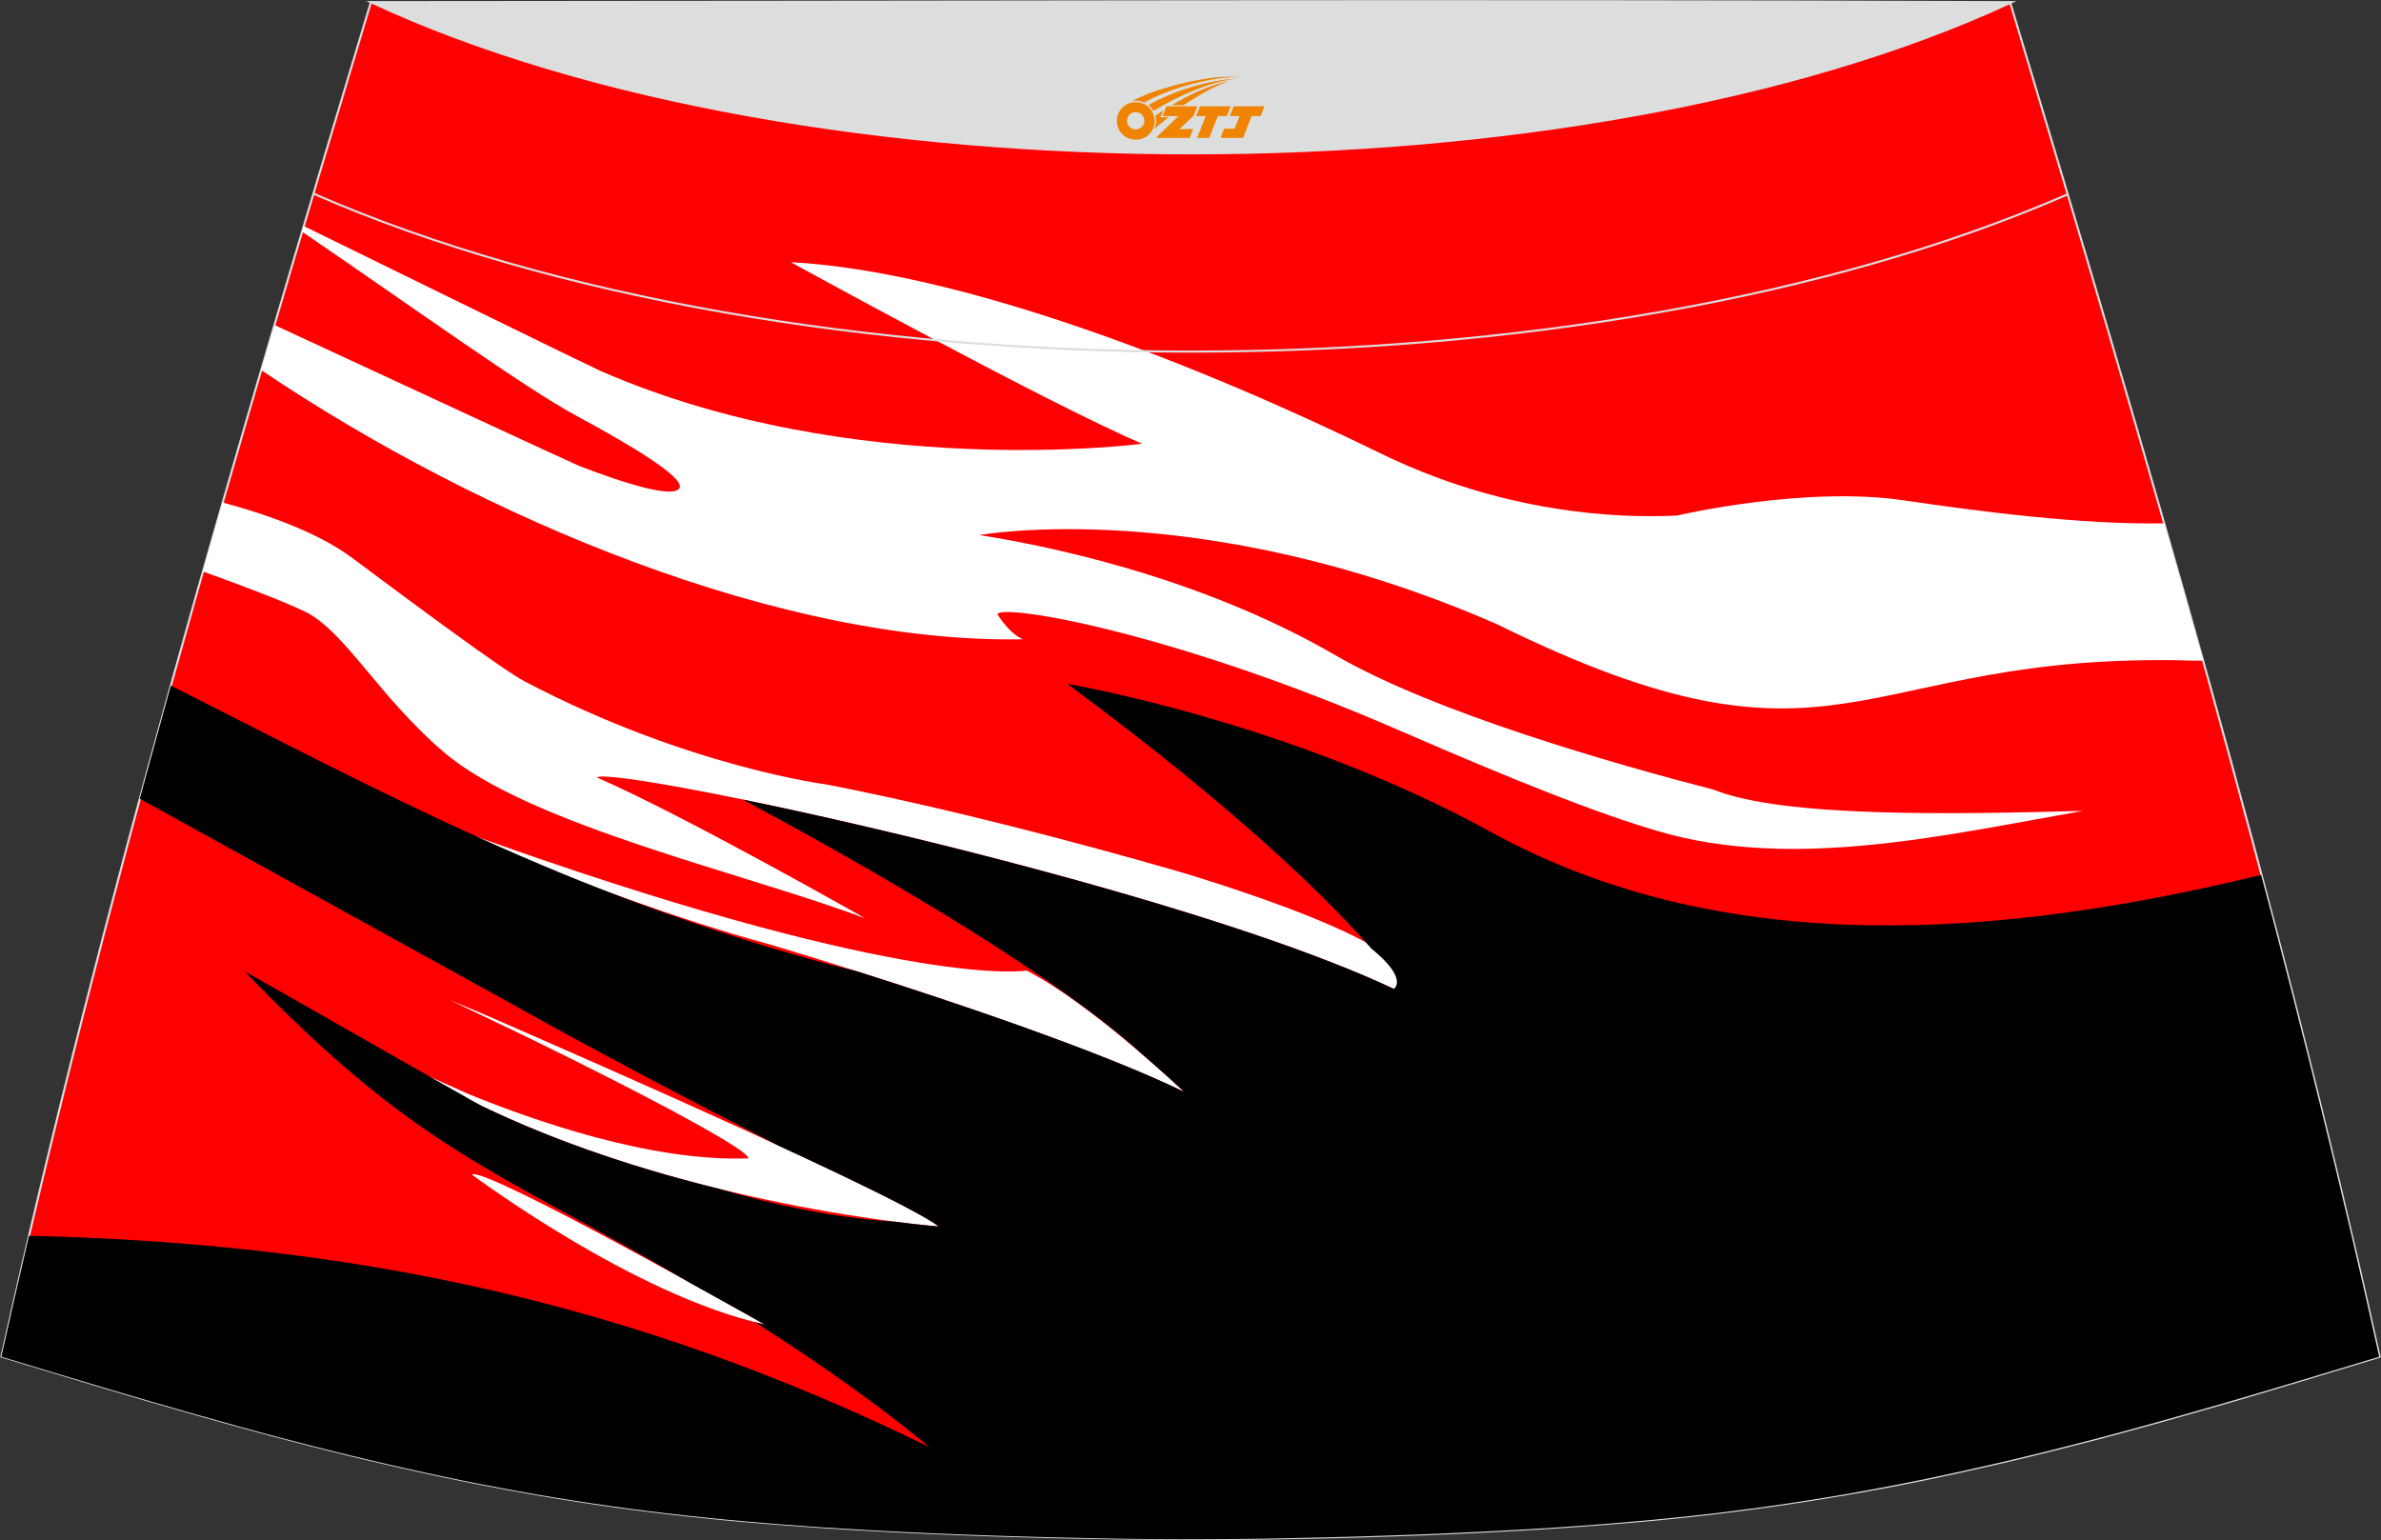 <?xml version="1.0" encoding="utf-8"?>
<!-- Generator: Adobe Illustrator 24.0.0, SVG Export Plug-In . SVG Version: 6.00 Build 0)  -->
<svg xmlns="http://www.w3.org/2000/svg" xmlns:xlink="http://www.w3.org/1999/xlink" version="1.1" id="图层_1" x="0px" y="0px" width="387.08px" height="250.4px" viewBox="0 0 387.08 250.4" enable-background="new 0 0 387.08 250.4" xml:space="preserve">
<rect x="0" y="0" width="387.08" height="250.4" fill="#333333" stroke="none"/>
<g>
	<path fill="#FF0002" stroke="#DCDDDD" stroke-width="0.341" stroke-miterlimit="22.926" d="M193.53,250.19L193.53,250.19   l-3.16-0.01l-3.16-0.02l-3.16-0.02l-3.16-0.05l-3.16-0.06l-3.16-0.06l-3.16-0.07l-3.16-0.08l-3.16-0.09l-3.16-0.1l-3.16-0.11   l-3.11-0.11l-3.11-0.13l-3.11-0.14l-3.11-0.15l-3.11-0.16l-3.11-0.17l-3.11-0.18l-3.11-0.2l-3.11-0.22l-3.14-0.23l-3.14-0.25   l-3.13-0.26l-3.13-0.28l-3.13-0.31l-3.13-0.33l-3.13-0.35l-3.13-0.38l-3.11-0.4l-3.07-0.42l-3.06-0.44l-3.06-0.47l-3.06-0.49   l-3.05-0.51l-3.05-0.55l-3.05-0.56l-3.03-0.58l-3.03-0.6l-3.02-0.63l-3.02-0.65l-3.02-0.67l-3.01-0.68l-3.01-0.7l-3-0.72l-3-0.74   l-3.01-0.76l-3.01-0.77l-3-0.78l-3-0.81l-3-0.82l-3-0.83l-2.99-0.84l-2.99-0.85l-2.99-0.86l-2.99-0.86l-2.98-0.88l-2.98-0.88   l-2.98-0.89l-2.98-0.9l-2.98-0.9l-2.98-0.9l-2.98-0.9l-2.98-0.9C16.77,146.09,38.03,74.26,60.3,0.35   c106.77,29.51,159.71,29.51,266.48,0c22.25,73.91,43.53,145.74,60.07,220.22l-2.98,0.9l-2.98,0.9l-2.98,0.9l-2.98,0.9l-2.98,0.9   l-2.98,0.89l-2.98,0.89l-2.98,0.88l-2.99,0.86l-2.99,0.86l-2.99,0.85l-2.99,0.84l-3,0.83l-3,0.82l-3,0.81l-3.01,0.78l-3.01,0.77   l-3.01,0.76l-3,0.74l-3,0.72l-3.01,0.7l-3.01,0.68l-3.01,0.67l-3.02,0.65l-3.02,0.63l-3.03,0.6l-3.03,0.58l-3.05,0.56l-3.05,0.53   l-3.06,0.51l-3.06,0.49l-3.06,0.47l-3.06,0.44l-3.07,0.42l-3.11,0.4l-3.11,0.38l-3.13,0.35l-3.13,0.33l-3.13,0.31l-3.13,0.28   l-3.14,0.26l-3.14,0.25l-3.14,0.23l-3.11,0.22l-3.11,0.2l-3.11,0.18l-3.11,0.17l-3.11,0.16l-3.11,0.15l-3.11,0.14l-3.11,0.13   l-3.11,0.11l-3.16,0.11l-3.16,0.1l-3.16,0.09l-3.16,0.08l-3.16,0.07l-3.16,0.06l-3.16,0.06l-3.16,0.05l-3.16,0.02l-3.16,0.02   L193.53,250.19L193.53,250.19L193.53,250.19L193.53,250.19z"/>
	<path fill="#FFFFFF" d="M76.7,190.94c0,0,26.36,19.74,47.62,24.37C124.33,215.31,78.91,189.59,76.7,190.94z"/>
	<path fill="#FFFFFF" d="M77.74,164.49l-4.52-1.85l4.49,2.14c19.42,9.17,44.66,22.19,43.9,23.54c-15.87,0.58-35.1-6.21-45.76-10.59   l-6.3-2.83l6.18,3.63c34.98,17.69,76.9,20.87,76.9,20.87C146.19,194.52,100.68,174.47,77.74,164.49z"/>
	<path fill="#FFFFFF" d="M81.63,137.51l-6.79-2.43l6.67,3.24c11.71,4.73,28.65,11.17,43.48,15.17c0,0,45.95,13.57,67.49,24.01   c0,0-15.11-14.38-25.6-19.71C166.89,157.79,148.5,161.03,81.63,137.51z"/>
	<path fill="#FFFFFF" d="M140.65,149.3c0,0-29.2-16.62-43.62-22.91c2.63-2.01,93.16,17.19,129.56,34.37   c9.89-5.98-34.47-18.94-35.83-19.32c-15.32-4.4-36.05-9.91-56.35-13.9c0,0-22.57-2.84-49.02-16.71   C81.82,109,66.96,97.94,57.21,90.67c-5.83-4.34-14.76-7.3-21-8.97c-1.08,3.74-2.15,7.48-3.21,11.21   c6.14,2.21,13.11,4.83,16.63,6.55c6.37,3.11,11.82,13.61,22.39,22.71C85.9,134.13,121.18,141.95,140.65,149.3z"/>
	<path fill="#FFFFFF" d="M278.58,128.38c-16.23-4.19-45.38-12.53-61.4-21.81c-23.01-13.34-48.84-18.16-57.98-19.58   c0,0,35.92-6.54,84.12,14.47c56.5,27.85,57.92,4.4,112.9,5.93c0.65,0.02,1.3,0.02,1.94,0.02c-2.08-7.44-4.19-14.89-6.33-22.33   c-13.43,0.25-30.46-1.98-42.37-3.74c-16.15-2.39-36.87,2.48-36.87,2.48c-9.73,0.47-28.22-0.36-48.27-10.17   c-29.42-14.38-68.06-29.52-95.78-31.03c0,0,42.01,23.08,57.14,29.52c0,0-46.94,6.18-88.13-11.87   c-1.51-0.66-34.42-16.77-48.15-23.51l-0.27,0.92c18.72,12.79,36.25,25.43,44.63,29.95c9.3,5.01,17.47,10,16.72,11.7   c-0.86,1.7-8.34-0.5-16.32-3.58c-0.8-0.31-27.57-12.73-49.52-22.9c-0.72,2.44-1.44,4.89-2.16,7.33   c36,24.26,84.75,44.53,123.88,43.75c0,0-1.89-0.47-4.21-4.06c0.52-1.8,28.26,2.74,65.43,18.92c19.52,8.49,32.22,13.47,41.91,16.32   c21.97,6.5,47,0.6,69.15-3.28C317.46,132.39,289.9,132.94,278.58,128.38z"/>
	<path d="M242.51,135.33c-32.98-18.12-68.98-24.14-68.98-24.14c28.81,21.3,43.16,35.86,49.42,43.03c6.17,5.01,3.64,6.55,3.64,6.55   c-25.09-11.84-75.85-24.63-105.86-30.79c41.58,22.29,58.55,35.53,64.9,41.36c4.05,3.48,6.87,6.16,6.87,6.16   c-13.9-6.74-37.99-14.79-53.32-19.63c-2.57-0.66-4.07-1-4.07-1c-43.11-11.62-73.12-28.17-107.33-45.4   c-1.7,6.13-3.39,12.26-5.05,18.39c27.97,15.42,58.8,32.42,59.52,32.83c14.05,7.91,30.81,16.67,44.32,23.57   c12.76,5.89,23.21,10.99,26.05,13.13c0,0-2.66-0.2-7.19-0.78c-9.39-0.57-19.14-2.58-28.59-5.35c-12.03-2.96-25.64-7.25-38.51-13.45   c-0.88-0.42-37.72-21.48-38.59-21.91c28.4,29.4,40.15,31.79,72.54,50.72c6.9,3.81,12.05,6.72,12.05,6.72   c-0.53-0.11-1.07-0.24-1.6-0.38c18.03,11.4,28.31,20.27,28.31,20.27c-48.26-23.57-93.49-33.08-146.32-34.33   c-1.53,6.55-3.03,13.09-4.49,19.67l2.98,0.9l2.98,0.9l2.98,0.9l2.98,0.9l2.98,0.89l2.98,0.89l2.98,0.88l2.98,0.88l2.99,0.86   l2.99,0.86l2.99,0.85l2.99,0.84l2.99,0.83l3,0.82l3,0.81l3,0.78l3.01,0.77l3.01,0.76l3,0.74l3,0.72l3.01,0.7l3.01,0.68l3.02,0.67   l3.02,0.65l3.02,0.63l3.03,0.6l3.03,0.58l3.05,0.56l3.05,0.55l3.05,0.51l3.06,0.49l3.06,0.47l3.06,0.44l3.07,0.42l3.11,0.4   l3.13,0.38l3.13,0.35l3.13,0.33l3.13,0.31l3.13,0.28l3.13,0.27l3.14,0.25l3.14,0.23l3.11,0.22l3.11,0.19l3.11,0.18l3.11,0.17   l3.11,0.16l3.11,0.15l3.11,0.14l3.11,0.13l3.11,0.11l3.16,0.11l3.16,0.1l3.16,0.09l3.16,0.08l3.16,0.07l3.16,0.07l3.16,0.06   l3.16,0.05l3.16,0.03l3.16,0.02l3.16,0.01l0,0l0,0l3.16-0.01l3.16-0.02l3.16-0.03l3.16-0.05l3.16-0.06l3.16-0.07l3.16-0.07   l3.16-0.08l3.16-0.09l3.16-0.1l3.16-0.11l3.11-0.11l3.11-0.13l3.11-0.14l3.11-0.15l3.11-0.16l3.11-0.17l3.11-0.18l3.11-0.19   l3.11-0.22l3.14-0.23l3.14-0.25l3.14-0.27l3.13-0.28l3.13-0.31l3.13-0.33l3.13-0.35l3.11-0.38l3.11-0.4l3.07-0.42l3.06-0.44   l3.06-0.47l3.06-0.49l3.06-0.51l3.05-0.55l3.05-0.56l3.03-0.58l3.03-0.6l3.02-0.63l3.02-0.65l3.01-0.67l3.01-0.68l3.01-0.7l3-0.72   l3-0.74l3.01-0.76l3.01-0.77l3.01-0.78l3-0.81l3-0.82l3-0.83l2.99-0.84l2.99-0.85l2.99-0.86l2.99-0.86l2.98-0.88l2.98-0.88   l2.98-0.89l2.98-0.89l2.98-0.9l2.98-0.9l2.98-0.9l2.98-0.9c-5.85-26.38-12.31-52.42-19.19-78.34   C325.85,152.39,280.58,156.22,242.51,135.33z"/>
	<path fill="none" stroke="#DCDDDD" stroke-width="0.341" stroke-miterlimit="22.926" d="M336.15,31.59   c-78.2,34.13-207.1,34.1-285.2-0.11"/>
	<path fill="#DCDDDD" stroke="#DCDDDD" stroke-width="0.341" stroke-miterlimit="22.926" d="M327.06,0.35   c-70.39,32.77-196.38,32.77-266.77,0C149.23,0.32,238.12,0.01,327.06,0.35z"/>
	
</g>
<g id="图层_x0020_1">
	<path fill="#F08300" d="M181.74,20.68c0.416,1.136,1.472,1.984,2.752,2.032c0.144,0,0.304,0,0.448-0.016h0.016   c0.016,0,0.064,0,0.128-0.016c0.032,0,0.048-0.016,0.08-0.016c0.064-0.016,0.144-0.032,0.224-0.048c0.016,0,0.016,0,0.032,0   c0.192-0.048,0.4-0.112,0.576-0.208c0.192-0.096,0.4-0.224,0.608-0.384c0.672-0.56,1.104-1.408,1.104-2.352   c0-0.224-0.032-0.448-0.08-0.672l0,0C187.58,18.8,187.53,18.63,187.45,18.45C186.98,17.36,185.9,16.6,184.63,16.6C182.94,16.6,181.56,17.97,181.56,19.67C181.56,20.02,181.62,20.36,181.74,20.68L181.74,20.68L181.74,20.68z M186.04,19.7L186.04,19.7C186.01,20.48,185.35,21.08,184.57,21.04C183.78,21.01,183.19,20.36,183.22,19.57c0.032-0.784,0.688-1.376,1.472-1.344   C185.46,18.26,186.07,18.93,186.04,19.7L186.04,19.7z"/>
	<polygon fill="#F08300" points="200.07,17.28 ,199.43,18.87 ,197.99,18.87 ,196.57,22.42 ,194.62,22.42 ,196.02,18.87 ,194.44,18.87    ,195.08,17.28"/>
	<path fill="#F08300" d="M202.04,12.55c-1.008-0.096-3.024-0.144-5.056,0.112c-2.416,0.304-5.152,0.912-7.616,1.664   C187.32,14.93,185.45,15.65,184.1,16.42C184.3,16.39,184.49,16.37,184.68,16.37c0.48,0,0.944,0.112,1.36,0.288   C190.14,14.34,197.34,12.29,202.04,12.55L202.04,12.55L202.04,12.55z"/>
	<path fill="#F08300" d="M187.51,18.02c4-2.368,8.88-4.672,13.488-5.248c-4.608,0.288-10.224,2-14.288,4.304   C187.03,17.33,187.3,17.65,187.51,18.02C187.51,18.02,187.51,18.02,187.51,18.02z"/>
	<polygon fill="#F08300" points="205.56,17.28 ,204.94,18.87 ,203.48,18.87 ,202.07,22.42 ,201.61,22.42 ,200.1,22.42 ,198.41,22.42    ,199,20.92 ,200.71,20.92 ,201.53,18.87 ,199.94,18.87 ,200.58,17.28"/>
	<polygon fill="#F08300" points="194.65,17.28 ,194.01,18.87 ,191.72,20.98 ,193.98,20.98 ,193.4,22.42 ,187.91,22.42 ,191.58,18.87    ,189,18.87 ,189.64,17.28"/>
	<path fill="#F08300" d="M199.93,13.14c-3.376,0.752-6.464,2.192-9.424,3.952h1.888C194.82,15.52,197.16,14.09,199.93,13.14z    M189.13,17.96C188.5,18.34,188.44,18.39,187.83,18.8c0.064,0.256,0.112,0.544,0.112,0.816c0,0.496-0.112,0.976-0.32,1.392   c0.176-0.16,0.32-0.304,0.432-0.4c0.272-0.24,0.768-0.64,1.6-1.296l0.32-0.256H188.65l0,0L189.13,17.96L189.13,17.96L189.13,17.96z"/>
</g>
</svg>